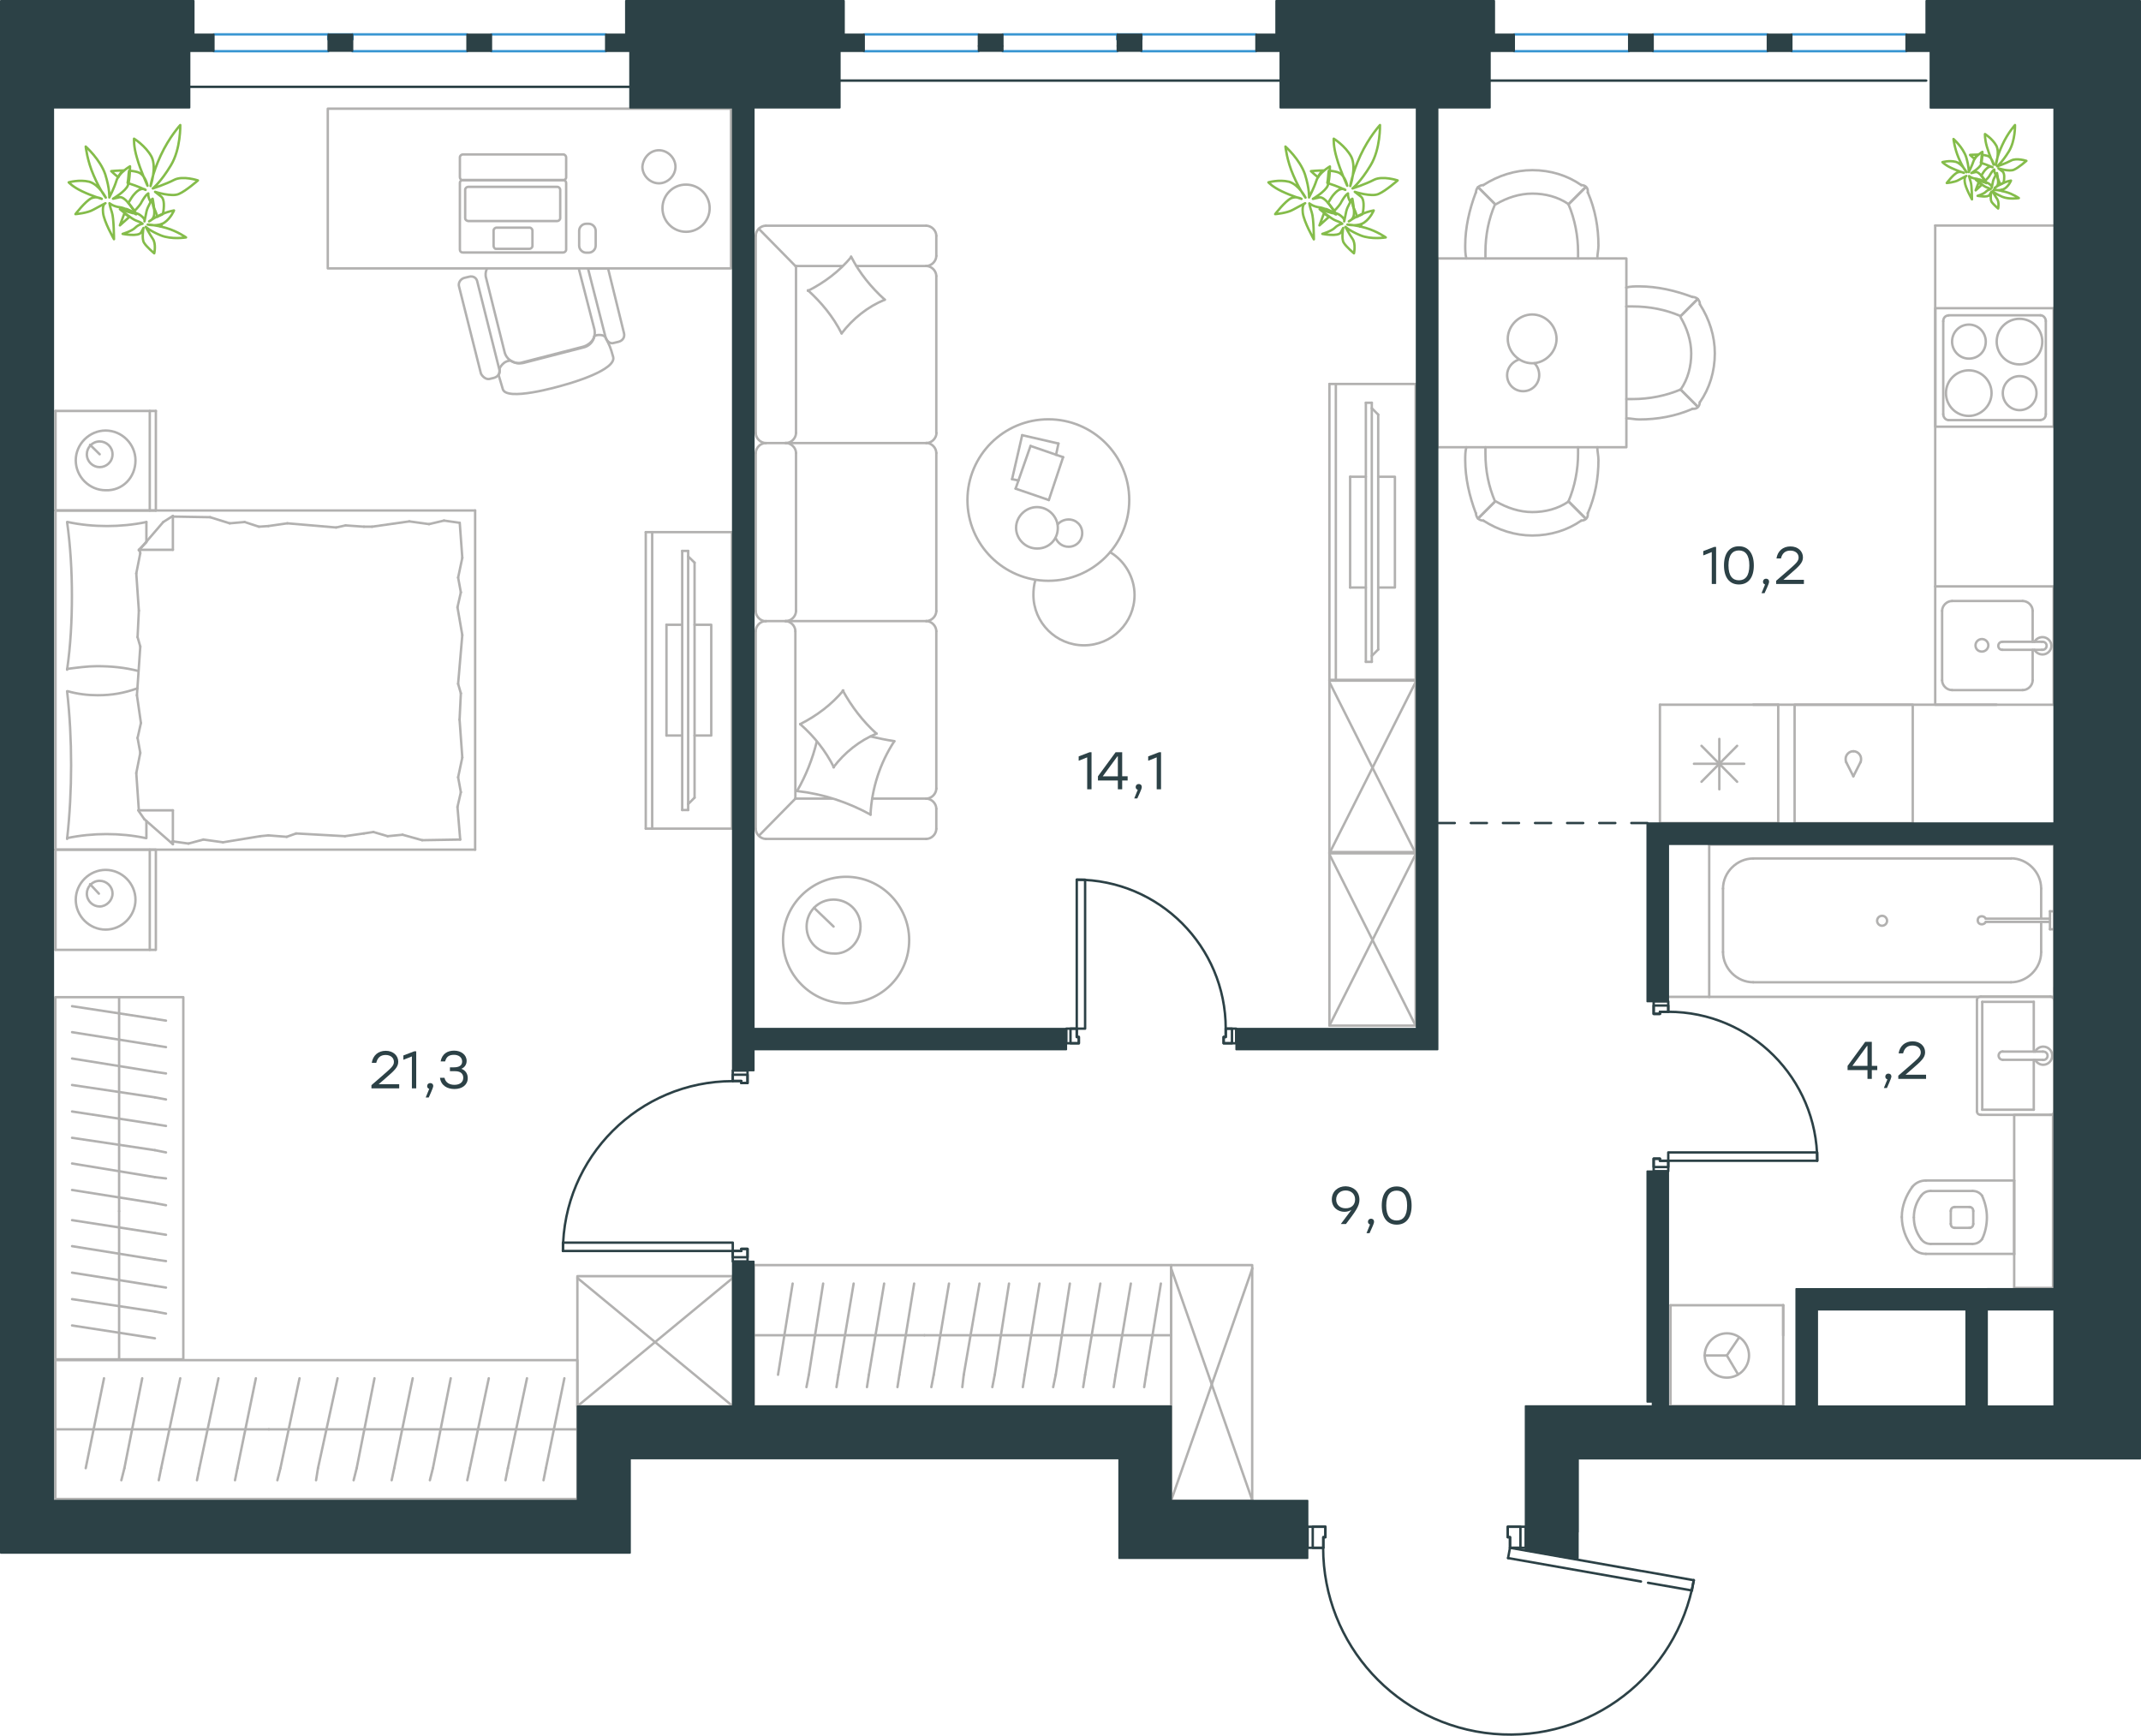 <?xml version="1.0" encoding="utf-8"?>
<!-- Generator: Adobe Illustrator 26.5.0, SVG Export Plug-In . SVG Version: 6.00 Build 0)  -->
<svg version="1.1" id="Слой_1" xmlns="http://www.w3.org/2000/svg" xmlns:xlink="http://www.w3.org/1999/xlink" x="0px" y="0px"
	 viewBox="0 0 1333.8 1081.2" style="enable-background:new 0 0 1333.8 1081.2;" xml:space="preserve">
<style type="text/css">
	.st0{fill:none;stroke:#B2B1B0;stroke-width:1.5;stroke-linecap:round;stroke-linejoin:round;stroke-miterlimit:22.926;}
	
		.st1{fill:none;stroke:#2C4146;stroke-width:1.5;stroke-linecap:round;stroke-linejoin:round;stroke-miterlimit:22.926;stroke-dasharray:10,10,0,0,0,0;}
	.st2{fill:none;stroke:#2C4146;stroke-width:1.5;stroke-linecap:round;stroke-linejoin:round;stroke-miterlimit:10;}
	.st3{fill:none;stroke:#2C4146;stroke-width:1.5;stroke-linecap:round;stroke-linejoin:round;stroke-miterlimit:22.926;}
	.st4{fill:#535A5D;}
	.st5{fill:none;stroke:#3996D2;stroke-width:1.5;stroke-linecap:round;stroke-linejoin:round;stroke-miterlimit:10;}
	.st6{fill:none;stroke:#262524;stroke-width:0.216;stroke-linecap:round;stroke-linejoin:round;stroke-miterlimit:10;}
	.st7{fill:#2C4146;}
	.st8{fill:#2C4146;stroke:#2C4146;stroke-linejoin:round;stroke-miterlimit:10;}
	.st9{fill:none;stroke:#84BC4A;stroke-width:1.5;stroke-linecap:round;stroke-linejoin:round;stroke-miterlimit:22.926;}
</style>
<g>
	<line class="st0" x1="34.6" y1="318" x2="34.6" y2="256"/>
	<line class="st0" x1="97.1" y1="256" x2="97.1" y2="318"/>
	<line class="st0" x1="97.1" y1="318" x2="34.6" y2="318"/>
	<line class="st0" x1="34.6" y1="256" x2="97.1" y2="256"/>
	<line class="st0" x1="62.1" y1="283" x2="56.1" y2="277.1"/>
	<line class="st0" x1="93.3" y1="256" x2="93.3" y2="318"/>
	<path class="st0" d="M84.4,286.8c0-10.1-8.4-18.6-18.6-18.6c-10.1,0-18.6,8.4-18.6,18.6c0,10.1,8.4,18.6,18.6,18.6
		C76.4,305.8,84.4,297.4,84.4,286.8z"/>
	<path class="st0" d="M70.1,283c0-4.6-3.8-8-8-8c-4.6,0-8,3.8-8,8c0,4.6,3.8,8,8,8C66.3,291,70.1,287.7,70.1,283z"/>
	<line class="st0" x1="34.6" y1="529.3" x2="34.6" y2="318"/>
	<line class="st0" x1="91.2" y1="511.4" x2="91.2" y2="522.1"/>
	<line class="st0" x1="86.5" y1="342.5" x2="107.7" y2="342.5"/>
	<line class="st0" x1="91.2" y1="337.8" x2="86.5" y2="342.5"/>
	<line class="st0" x1="296" y1="529.3" x2="34.6" y2="529.3"/>
	<line class="st0" x1="107.7" y1="321.4" x2="107.7" y2="342.5"/>
	<line class="st0" x1="34.6" y1="318" x2="296" y2="318"/>
	<line class="st0" x1="107.7" y1="525.9" x2="89.9" y2="510.3"/>
	<line class="st0" x1="89.9" y1="510.3" x2="86.1" y2="504.8"/>
	<line class="st0" x1="91.2" y1="325.2" x2="91.2" y2="337.5"/>
	<line class="st0" x1="86.5" y1="504.8" x2="107.7" y2="504.8"/>
	<line class="st0" x1="86.5" y1="342.9" x2="101.7" y2="325.2"/>
	<line class="st0" x1="101.7" y1="325.2" x2="107.7" y2="321.4"/>
	<line class="st0" x1="107.7" y1="525.9" x2="107.7" y2="504.8"/>
	<line class="st0" x1="287.1" y1="431.9" x2="286.3" y2="448.3"/>
	<line class="st0" x1="285" y1="378.3" x2="288" y2="395.6"/>
	<line class="st0" x1="285.4" y1="359.8" x2="287.1" y2="369"/>
	<line class="st0" x1="287.1" y1="369" x2="285" y2="378.3"/>
	<line class="st0" x1="285.4" y1="426" x2="287.1" y2="431.9"/>
	<line class="st0" x1="288" y1="395.6" x2="285.4" y2="426"/>
	<line class="st0" x1="286.4" y1="325.6" x2="288" y2="347.5"/>
	<line class="st0" x1="288" y1="347.5" x2="285.4" y2="359.8"/>
	<line class="st0" x1="285" y1="502.7" x2="286.7" y2="523"/>
	<line class="st0" x1="285.4" y1="484.2" x2="287.1" y2="493.5"/>
	<line class="st0" x1="287.1" y1="493.5" x2="285" y2="502.7"/>
	<line class="st0" x1="286.3" y1="448.3" x2="288" y2="471.9"/>
	<line class="st0" x1="288" y1="471.9" x2="285.4" y2="484.2"/>
	<line class="st0" x1="296" y1="529.3" x2="296" y2="318"/>
	<path class="st0" d="M41.8,430.6c1.7,15.2,2.5,30.4,2.5,46c0,15.2-0.8,30.8-2.5,46"/>
	<path class="st0" d="M85.6,428.8c-8.4,3-15.9,4.3-24.8,4.3c-6.3,0-12.7-0.8-18.6-2.5"/>
	<path class="st0" d="M41.8,522.1c8-1.7,16.5-2.5,24.5-2.5c8.4,0,16.5,0.8,24.5,2.5"/>
	<path class="st0" d="M41.8,416.7c6.3-0.8,12.7-1.7,18.6-1.7c8.9,0,17.3,0.8,25.8,3"/>
	<line class="st0" x1="161.3" y1="328.1" x2="167.2" y2="327.7"/>
	<line class="st0" x1="143.1" y1="326" x2="152.4" y2="325.2"/>
	<line class="st0" x1="152.4" y1="325.2" x2="161.3" y2="328.1"/>
	<line class="st0" x1="107.7" y1="321.8" x2="130.9" y2="322.2"/>
	<line class="st0" x1="130.9" y1="322.2" x2="143.1" y2="326"/>
	<line class="st0" x1="215.3" y1="327.3" x2="226.7" y2="328.1"/>
	<line class="st0" x1="167.2" y1="327.7" x2="179" y2="326"/>
	<line class="st0" x1="209.4" y1="328.6" x2="215.3" y2="327.3"/>
	<line class="st0" x1="179" y1="326" x2="209.4" y2="328.6"/>
	<line class="st0" x1="226.7" y1="328.1" x2="231.8" y2="328.1"/>
	<line class="st0" x1="267.3" y1="326.5" x2="276.6" y2="324.3"/>
	<line class="st0" x1="276.6" y1="324.3" x2="285.8" y2="325.6"/>
	<line class="st0" x1="231.8" y1="328.1" x2="255" y2="324.8"/>
	<line class="st0" x1="255" y1="324.8" x2="267.3" y2="326.5"/>
	<line class="st0" x1="232.6" y1="518.3" x2="226.7" y2="519.2"/>
	<line class="st0" x1="250.8" y1="520" x2="241.5" y2="520.9"/>
	<line class="st0" x1="241.5" y1="520.9" x2="232.6" y2="518.3"/>
	<line class="st0" x1="286.7" y1="523" x2="263" y2="523.4"/>
	<line class="st0" x1="263" y1="523.4" x2="250.8" y2="520"/>
	<line class="st0" x1="178.6" y1="521.3" x2="167.2" y2="520.4"/>
	<line class="st0" x1="226.7" y1="519.2" x2="214.9" y2="520.9"/>
	<line class="st0" x1="184.5" y1="519.2" x2="178.6" y2="521.3"/>
	<line class="st0" x1="214.9" y1="520.9" x2="184.5" y2="519.2"/>
	<line class="st0" x1="167.2" y1="520.4" x2="162.1" y2="520.9"/>
	<line class="st0" x1="108.1" y1="524.2" x2="107.2" y2="524.2"/>
	<line class="st0" x1="126.7" y1="523" x2="117.4" y2="525.5"/>
	<line class="st0" x1="117.4" y1="525.5" x2="108.1" y2="524.2"/>
	<line class="st0" x1="162.1" y1="520.9" x2="138.9" y2="524.7"/>
	<line class="st0" x1="138.9" y1="524.7" x2="126.7" y2="523"/>
	<path class="st0" d="M41.8,325.2c2.1,15.2,3,30.4,3,46c0,15.2-0.8,30.8-3,46"/>
	<path class="st0" d="M91.2,325.2c-8,1.7-16.5,2.5-24.5,2.5c-8.4,0-16.5-0.8-24.5-2.5"/>
	<line class="st0" x1="85.7" y1="396.9" x2="86.5" y2="380.4"/>
	<line class="st0" x1="87.8" y1="450.4" x2="85.3" y2="433.1"/>
	<line class="st0" x1="87.4" y1="469" x2="85.7" y2="459.7"/>
	<line class="st0" x1="85.7" y1="459.7" x2="87.8" y2="450.4"/>
	<line class="st0" x1="87.4" y1="402.8" x2="85.7" y2="396.9"/>
	<line class="st0" x1="85.3" y1="433.1" x2="87.4" y2="402.8"/>
	<line class="st0" x1="86.5" y1="504.8" x2="84.9" y2="481.6"/>
	<line class="st0" x1="84.9" y1="481.6" x2="87.4" y2="469"/>
	<line class="st0" x1="87.4" y1="344.6" x2="87" y2="342.5"/>
	<line class="st0" x1="86.5" y1="380.4" x2="84.9" y2="357.2"/>
	<line class="st0" x1="84.9" y1="357.2" x2="87.4" y2="344.6"/>
	<line class="st0" x1="34.6" y1="591.7" x2="34.6" y2="529.3"/>
	<line class="st0" x1="97.1" y1="529.3" x2="97.1" y2="591.7"/>
	<line class="st0" x1="96.7" y1="591.7" x2="34.6" y2="591.7"/>
	<line class="st0" x1="34.6" y1="529.3" x2="96.7" y2="529.3"/>
	<line class="st0" x1="61.6" y1="556.7" x2="56.1" y2="550.8"/>
	<line class="st0" x1="93.3" y1="529.3" x2="93.3" y2="591.7"/>
	<path class="st0" d="M84.4,560.5c0-10.1-8.4-18.6-18.6-18.6c-10.1,0-18.6,8.4-18.6,18.6c0,10.1,8.4,18.6,18.6,18.6
		C76,579.1,84.4,570.6,84.4,560.5z"/>
	<path class="st0" d="M70.1,556.7c0-4.6-3.8-8-8-8c-4.6,0-8,3.8-8,8c0,4.6,3.8,8,8,8C66.3,564.7,70.1,560.9,70.1,556.7z"/>
</g>
<g>
	<g>
		<line class="st0" x1="406.3" y1="331.5" x2="406.3" y2="516.2"/>
		<polyline class="st0" points="402.3,516.2 456,516.2 456,331.5 402.3,331.5 		"/>
		<line class="st0" x1="402.3" y1="331.5" x2="402.3" y2="516.2"/>
	</g>
	<g>
		<polyline class="st0" points="432.7,458.2 443.1,458.2 443.1,389.2 432.7,389.2 		"/>
		<line class="st0" x1="425" y1="389.2" x2="415.2" y2="389.2"/>
		<line class="st0" x1="415.2" y1="389.2" x2="415.2" y2="458.2"/>
		<line class="st0" x1="415.2" y1="458.2" x2="425" y2="458.2"/>
		<line class="st0" x1="425" y1="343.2" x2="428.7" y2="343.2"/>
		<line class="st0" x1="432.7" y1="496.9" x2="428.7" y2="500.9"/>
		<line class="st0" x1="428.7" y1="346.6" x2="432.7" y2="350.5"/>
		<line class="st0" x1="428.7" y1="504.6" x2="428.7" y2="343.2"/>
		<line class="st0" x1="425" y1="343.2" x2="425" y2="504.6"/>
		<line class="st0" x1="425" y1="504.6" x2="428.7" y2="504.6"/>
		<line class="st0" x1="432.7" y1="350.5" x2="432.7" y2="496.9"/>
	</g>
</g>
<g>
	<path class="st0" d="M412.7,129.7c0,8.1,6.6,14.7,14.7,14.7c8.1,0,14.7-6.6,14.7-14.7c0-8.1-6.6-14.7-14.7-14.7
		C419.3,114.9,412.7,121.5,412.7,129.7z"/>
	<path class="st0" d="M410.5,93.6c5.5,0,10.3,4.8,10.3,10.3c0,5.5-4.8,10.3-10.3,10.3c-5.5,0-10.3-4.8-10.3-10.3
		C400.6,98.3,405,93.6,410.5,93.6z"/>
	<path class="st0" d="M360.7,167.9l9.6,37.2c1.1,5.2-1.8,10.3-7,11.4l-37.2,9.6c-5.2,1.1-10.7-1.8-11.8-7l-11.4-45.7
		c-0.7-2.2-0.4-4.1,0.4-5.9"/>
	<path class="st0" d="M299.6,232.7L286,178.6c-0.7-2.2,0.7-4.8,3.3-5.5l2.9-0.7c2.6-0.7,4.8,0.7,5.2,3.3l13.6,54.2
		c0.7,2.6-0.7,4.8-3.3,5.5l-2.9,0.7C302.9,236.4,300.7,234.9,299.6,232.7z"/>
	<path class="st0" d="M377.3,210.3l-11-43.1h12.5l9.9,40.2c0.7,2.6-0.7,4.8-3.3,5.5l-2.9,0.7C380.6,214.3,378.4,213.2,377.3,210.3z"
		/>
	<path class="st0" d="M313.2,242.3l-2.6-8.8c0.7-0.7,0.7-2.2,0.7-4.1c0.7-1.5,2.2-3.3,4-4.1c0,0,0.7-0.4,2.6-0.7
		c2.6,1.5,4.8,2.2,7.7,1.1l37.2-9.6c3.3-0.7,7-3.7,7.4-6.7c1.6-1.1,6.1-1.1,7,0.8c2.7,5.4,3,5.7,4.8,12.2c2,8-26,16.2-30.2,17.3
		C347.6,241,315.2,250.2,313.2,242.3z"/>
	<path class="st0" d="M286.5,110.5V98c0-1.1,1.1-1.8,1.8-1.8l62.6,0c1.1,0,1.8,1.1,1.8,1.8v12.5c0,1.1-1.1,1.8-1.8,1.8h-62.6
		C287.2,112.3,286.5,111.2,286.5,110.5z"/>
	<path class="st0" d="M289.8,135.9v-17.7c0-1.1,1.1-1.8,1.8-1.8l55.6,0c1.1,0,1.8,1.1,1.8,1.8v17.7c0,1.1-1.1,1.8-1.8,1.8l-55.6,0
		C290.5,137.4,289.8,137,289.8,135.9z"/>
	<path class="st0" d="M307.5,153.2v-9.6c0-1.1,1.1-1.8,1.8-1.8h20.6c1.1,0,1.8,1.1,1.8,1.8v9.6c0,1.1-1.1,1.8-1.8,1.8l-21,0
		C308.2,155.1,307.5,154,307.5,153.2z"/>
	<path class="st0" d="M286.5,155.5v-41.6c0-1.1,1.1-1.8,1.8-1.8l62.6,0c1.1,0,1.8,1.1,1.8,1.8v41.6c0,1.1-1.1,1.8-1.8,1.8l-62.6,0
		C287.2,157.3,286.5,156.6,286.5,155.5z"/>
	<rect x="204.2" y="67.7" class="st0" width="251.2" height="99.5"/>
	<path class="st0" d="M365.2,139.4h1.5c2.4,0,4.4,2,4.4,4.4v9.2c0,2.4-2,4.4-4.4,4.4h-1.5c-2.4,0-4.4-2-4.4-4.4v-9.2
		C360.8,141.4,362.8,139.4,365.2,139.4z"/>
</g>
<g>
	<line class="st0" x1="34.5" y1="890.4" x2="167.5" y2="890.4"/>
	<line class="st0" x1="146.4" y1="922.1" x2="147.9" y2="914.6"/>
	<line class="st0" x1="147.9" y1="914.6" x2="159.4" y2="858.6"/>
	<line class="st0" x1="122.7" y1="922.1" x2="124.2" y2="914.6"/>
	<line class="st0" x1="124.2" y1="914.6" x2="136.1" y2="858.6"/>
	<line class="st0" x1="98.9" y1="922.1" x2="100.4" y2="914.6"/>
	<line class="st0" x1="100.4" y1="914.6" x2="112.3" y2="858.6"/>
	<line class="st0" x1="75.6" y1="922.1" x2="77.5" y2="914.6"/>
	<line class="st0" x1="77.5" y1="914.6" x2="88.6" y2="858.6"/>
	<line class="st0" x1="53.4" y1="914.6" x2="64.8" y2="858.6"/>
	<rect x="34.5" y="847.3" class="st0" width="325.2" height="86.5"/>
	<line class="st0" x1="167.5" y1="890.4" x2="359.7" y2="890.4"/>
	<line class="st0" x1="338.6" y1="922.1" x2="340.1" y2="914.6"/>
	<line class="st0" x1="340.1" y1="914.6" x2="351.6" y2="858.6"/>
	<line class="st0" x1="314.9" y1="922.1" x2="316.4" y2="914.6"/>
	<line class="st0" x1="316.4" y1="914.6" x2="328.3" y2="858.6"/>
	<line class="st0" x1="291.1" y1="922.1" x2="292.7" y2="914.6"/>
	<line class="st0" x1="292.7" y1="914.6" x2="304.5" y2="858.6"/>
	<line class="st0" x1="267.8" y1="922.1" x2="269.7" y2="914.6"/>
	<line class="st0" x1="269.7" y1="914.6" x2="280.8" y2="858.6"/>
	<line class="st0" x1="244" y1="922.1" x2="245.6" y2="914.6"/>
	<line class="st0" x1="245.6" y1="914.6" x2="257.1" y2="858.6"/>
	<line class="st0" x1="220.3" y1="922.1" x2="222.2" y2="914.6"/>
	<line class="st0" x1="222.2" y1="914.6" x2="233.3" y2="858.6"/>
	<line class="st0" x1="196.9" y1="922.1" x2="198.1" y2="914.6"/>
	<line class="st0" x1="198.1" y1="914.6" x2="210.3" y2="858.6"/>
	<line class="st0" x1="174.7" y1="914.6" x2="186.6" y2="858.6"/>
	<line class="st0" x1="172.8" y1="922.1" x2="174.7" y2="914.6"/>
</g>
<g>
	<line class="st0" x1="74.2" y1="846.8" x2="74.2" y2="754.5"/>
	<line class="st0" x1="103.4" y1="769.2" x2="96.5" y2="768.1"/>
	<line class="st0" x1="96.5" y1="768.1" x2="44.9" y2="760.1"/>
	<line class="st0" x1="103.4" y1="785.6" x2="96.5" y2="784.6"/>
	<line class="st0" x1="96.5" y1="784.6" x2="44.9" y2="776.3"/>
	<line class="st0" x1="103.4" y1="802.1" x2="96.5" y2="801"/>
	<line class="st0" x1="96.5" y1="801" x2="44.9" y2="792.8"/>
	<line class="st0" x1="103.4" y1="818.3" x2="96.5" y2="817"/>
	<line class="st0" x1="96.5" y1="817" x2="44.9" y2="809.3"/>
	<line class="st0" x1="96.5" y1="833.7" x2="44.9" y2="825.7"/>
	<rect x="34.5" y="621.2" class="st0" width="79.7" height="225.6"/>
	<line class="st0" x1="74.2" y1="754.5" x2="74.2" y2="621.2"/>
	<line class="st0" x1="103.4" y1="635.8" x2="96.5" y2="634.7"/>
	<line class="st0" x1="96.5" y1="634.7" x2="44.9" y2="626.8"/>
	<line class="st0" x1="103.4" y1="652.3" x2="96.5" y2="651.2"/>
	<line class="st0" x1="96.5" y1="651.2" x2="44.9" y2="643"/>
	<line class="st0" x1="103.4" y1="668.7" x2="96.5" y2="667.7"/>
	<line class="st0" x1="96.5" y1="667.7" x2="44.9" y2="659.4"/>
	<line class="st0" x1="103.4" y1="684.9" x2="96.5" y2="683.6"/>
	<line class="st0" x1="96.5" y1="683.6" x2="44.9" y2="675.9"/>
	<line class="st0" x1="103.4" y1="701.4" x2="96.5" y2="700.3"/>
	<line class="st0" x1="96.5" y1="700.3" x2="44.9" y2="692.4"/>
	<line class="st0" x1="103.4" y1="717.9" x2="96.5" y2="716.5"/>
	<line class="st0" x1="96.5" y1="716.5" x2="44.9" y2="708.8"/>
	<line class="st0" x1="103.4" y1="734.1" x2="96.5" y2="733.3"/>
	<line class="st0" x1="96.5" y1="733.3" x2="44.9" y2="724.8"/>
	<line class="st0" x1="96.5" y1="749.5" x2="44.9" y2="741.3"/>
	<line class="st0" x1="103.4" y1="750.8" x2="96.5" y2="749.5"/>
</g>
<g>
	<rect x="359.7" y="795" class="st0" width="96.9" height="81"/>
	<line class="st0" x1="359.7" y1="876" x2="456.5" y2="796.1"/>
	<line class="st0" x1="359.7" y1="796.1" x2="456.5" y2="876"/>
</g>
<g>
	<line class="st0" x1="469.6" y1="831.8" x2="575.9" y2="831.8"/>
	<line class="st0" x1="559.1" y1="864.1" x2="560.3" y2="856.4"/>
	<line class="st0" x1="560.3" y1="856.4" x2="569.5" y2="799.6"/>
	<line class="st0" x1="540.1" y1="864.1" x2="541.3" y2="856.4"/>
	<line class="st0" x1="541.3" y1="856.4" x2="550.8" y2="799.6"/>
	<line class="st0" x1="521.1" y1="864.1" x2="522.3" y2="856.4"/>
	<line class="st0" x1="522.3" y1="856.4" x2="531.8" y2="799.6"/>
	<line class="st0" x1="502.4" y1="864.1" x2="503.9" y2="856.4"/>
	<line class="st0" x1="503.9" y1="856.4" x2="512.8" y2="799.6"/>
	<line class="st0" x1="484.7" y1="856.4" x2="493.8" y2="799.6"/>
	<rect x="469.6" y="788.1" class="st0" width="260" height="87.9"/>
	<line class="st0" x1="575.9" y1="831.8" x2="729.6" y2="831.8"/>
	<line class="st0" x1="712.8" y1="864.1" x2="714" y2="856.4"/>
	<line class="st0" x1="714" y1="856.4" x2="723.2" y2="799.6"/>
	<line class="st0" x1="693.8" y1="864.1" x2="695" y2="856.4"/>
	<line class="st0" x1="695" y1="856.4" x2="704.5" y2="799.6"/>
	<line class="st0" x1="674.8" y1="864.1" x2="676" y2="856.4"/>
	<line class="st0" x1="676" y1="856.4" x2="685.5" y2="799.6"/>
	<line class="st0" x1="656.1" y1="864.1" x2="657.7" y2="856.4"/>
	<line class="st0" x1="657.7" y1="856.4" x2="666.5" y2="799.6"/>
	<line class="st0" x1="637.2" y1="864.1" x2="638.4" y2="856.4"/>
	<line class="st0" x1="638.4" y1="856.4" x2="647.6" y2="799.6"/>
	<line class="st0" x1="618.2" y1="864.1" x2="619.7" y2="856.4"/>
	<line class="st0" x1="619.7" y1="856.4" x2="628.6" y2="799.6"/>
	<line class="st0" x1="599.5" y1="864.1" x2="600.4" y2="856.4"/>
	<line class="st0" x1="600.4" y1="856.4" x2="610.2" y2="799.6"/>
	<line class="st0" x1="581.7" y1="856.4" x2="591.2" y2="799.6"/>
	<line class="st0" x1="580.2" y1="864.1" x2="581.7" y2="856.4"/>
</g>
<g>
	<rect x="729.6" y="788.1" class="st0" width="50.5" height="146.7"/>
	<line class="st0" x1="729.6" y1="934.8" x2="780.2" y2="790.1"/>
	<line class="st0" x1="729.6" y1="790.1" x2="780.2" y2="934.8"/>
</g>
<g>
	<line class="st0" x1="1254.8" y1="781.5" x2="1254.8" y2="735.4"/>
	<g>
		<line class="st0" x1="1199.8" y1="781.1" x2="1254.8" y2="781.1"/>
		<line class="st0" x1="1228.8" y1="741.9" x2="1202.8" y2="741.9"/>
		<line class="st0" x1="1202.8" y1="774.9" x2="1228.8" y2="774.9"/>
		<line class="st0" x1="1227.3" y1="751.9" x2="1217.8" y2="751.9"/>
		<line class="st0" x1="1217.8" y1="764.9" x2="1227.3" y2="764.9"/>
		<line class="st0" x1="1229.3" y1="762.4" x2="1229.3" y2="754.4"/>
		<line class="st0" x1="1254.8" y1="735.4" x2="1199.8" y2="735.4"/>
		<line class="st0" x1="1215.3" y1="754.4" x2="1215.3" y2="762.4"/>
		<path class="st0" d="M1191.3,739.4c-4,5.5-6.5,12-6.5,18.5c0,0,0,0,0,0.5"/>
		<path class="st0" d="M1229.3,754.4c0-1.5-1-2.5-2.5-2.5"/>
		<path class="st0" d="M1234.8,744.9c-1.5-2-3.5-3-6-3"/>
		<path class="st0" d="M1217.8,751.9c-1.5,0-2.5,1-2.5,2.5"/>
		<path class="st0" d="M1196.8,744.9c-3,4-4.5,8.5-4.5,13.5"/>
		<path class="st0" d="M1215.3,762.4c0,1.5,1,2.5,2.5,2.5"/>
		<path class="st0" d="M1226.8,764.9c1.5,0,2.5-1,2.5-2.5"/>
		<path class="st0" d="M1228.8,774.9c2.5,0,4.5-1,6-3"/>
		<path class="st0" d="M1234.8,771.9c2-4,3-9,3-13.5c0-4.5-1-9-3-13.5"/>
		<path class="st0" d="M1196.8,771.9c1.5,2,3.5,3,6,3"/>
		<path class="st0" d="M1184.8,758L1184.8,758c0,7,2.5,13.5,6.5,19"/>
		<path class="st0" d="M1199.8,735.4c-3.5,0-6.5,1.5-8.5,4"/>
		<path class="st0" d="M1191.3,777.1c2,2.5,5,4,8.5,4"/>
		<path class="st0" d="M1192.3,758.4L1192.3,758.4c0,5,1.5,9.5,4.5,13.5"/>
		<path class="st0" d="M1202.8,741.9c-2.5,0-4.5,1-6,3"/>
	</g>
	<rect x="1254.8" y="694.5" class="st0" width="24.2" height="107.8"/>
</g>
<g>
	<line class="st0" x1="1234.9" y1="624.1" x2="1267" y2="624.1"/>
	<line class="st0" x1="1267" y1="624.1" x2="1267" y2="655.1"/>
	<line class="st0" x1="1267" y1="660.2" x2="1267" y2="691.3"/>
	<line class="st0" x1="1234.9" y1="691.3" x2="1234.9" y2="624.1"/>
	<line class="st0" x1="1267" y1="691.3" x2="1234.9" y2="691.3"/>
	<line class="st0" x1="1279.7" y1="692.3" x2="1279.7" y2="623"/>
	<line class="st0" x1="1234.1" y1="694.5" x2="1277.2" y2="694.5"/>
	<line class="st0" x1="1231.6" y1="623" x2="1231.6" y2="692.3"/>
	<line class="st0" x1="1277.2" y1="620.8" x2="1234.1" y2="620.8"/>
	<path class="st0" d="M1234.1,620.8c-1.5,0-2.5,0.9-2.5,2.2"/>
	<path class="st0" d="M1231.6,692.3c0,1.3,1,2.2,2.5,2.2"/>
	<path class="st0" d="M1277.2,694.5c1.5,0,2.5-0.9,2.5-2.2"/>
	<path class="st0" d="M1279.7,623c0-0.9-1-2.2-2.5-2.2"/>
	<line class="st0" x1="1247.7" y1="660.2" x2="1272.6" y2="660.2"/>
	<line class="st0" x1="1272.6" y1="655.1" x2="1247.7" y2="655.1"/>
	<path class="st0" d="M1247.7,660.2L1247.7,660.2c-1.4,0-2.6-1.1-2.6-2.6c0-1.4,1.1-2.6,2.5-2.6h0"/>
	<path class="st0" d="M1267.9,655.1c0.9-1.9,2.9-3.1,5-3.1c3.1,0,5.6,2.5,5.6,5.6c0,3.1-2.5,5.7-5.6,5.7c-2.1,0-4.1-1.2-5-3.1"/>
	<path class="st0" d="M1272.6,655.1c0.1,0,0.2,0,0.4,0c1.4,0,2.6,1.1,2.6,2.6c0,1.4-1.2,2.6-2.6,2.6c-0.1,0-0.2,0-0.4,0"/>
</g>
<g>
	<line class="st0" x1="1271.6" y1="575.1" x2="1271.6" y2="593.1"/>
	<line class="st0" x1="1271.6" y1="553.5" x2="1271.6" y2="572.3"/>
	<line class="st0" x1="1252.8" y1="611.9" x2="1092.2" y2="611.9"/>
	<line class="st0" x1="1073.4" y1="593.1" x2="1073.4" y2="553.5"/>
	<line class="st0" x1="1064.8" y1="526.1" x2="1279.7" y2="526.1"/>
	<line class="st0" x1="1064.8" y1="621" x2="1064.8" y2="526.1"/>
	<line class="st0" x1="1092.2" y1="534.8" x2="1252.8" y2="534.8"/>
	<line class="st0" x1="1279.7" y1="621" x2="1064.8" y2="621"/>
	<line class="st0" x1="1279.7" y1="526.1" x2="1279.7" y2="621"/>
	<path class="st0" d="M1073.4,593.1c0,10.1,8.6,18.8,18.8,18.8"/>
	<path class="st0" d="M1271.6,553.5c0-10.1-8.6-18.8-18.8-18.8"/>
	<path class="st0" d="M1092.2,534.8c-10.1,0-18.8,8.6-18.8,18.8"/>
	<path class="st0" d="M1252.8,611.9c10.1,0,18.8-8.6,18.8-18.8"/>
	<line class="st0" x1="1279.7" y1="615.4" x2="1279.7" y2="618"/>
	<line class="st0" x1="1277.1" y1="574.3" x2="1237.1" y2="574.3"/>
	<line class="st0" x1="1237.1" y1="572.3" x2="1277.1" y2="572.3"/>
	<line class="st0" x1="1279.7" y1="567.7" x2="1279.7" y2="578.9"/>
	<line class="st0" x1="1279.7" y1="578.9" x2="1277.1" y2="578.9"/>
	<line class="st0" x1="1277.1" y1="578.9" x2="1277.1" y2="567.7"/>
	<line class="st0" x1="1277.1" y1="567.7" x2="1279.7" y2="567.7"/>
	<path class="st0" d="M1237.1,572.3c-0.5-1-1.5-1.5-2.5-1.5c-1.5,0-2.5,1-2.5,2.5c0,1.5,1,2.5,2.5,2.5c1,0,2-0.5,2.5-1.5"/>
	<path class="st0" d="M1175.6,573.6c0-1.7-1.4-3.1-3.1-3.1s-3.1,1.4-3.1,3.1c0,1.7,1.4,3.1,3.1,3.1
		C1174.4,576.6,1175.6,575.2,1175.6,573.6z"/>
</g>
<g>
	<line class="st0" x1="1040.7" y1="813.1" x2="1040.7" y2="875.8"/>
	<g>
		<line class="st0" x1="1110.9" y1="875.8" x2="1040.7" y2="875.8"/>
		<line class="st0" x1="1110.9" y1="831.9" x2="1110.9" y2="813.1"/>
		<line class="st0" x1="1110.9" y1="875.8" x2="1110.9" y2="813.1"/>
		<line class="st0" x1="1075.8" y1="844.4" x2="1083.4" y2="833.2"/>
		<line class="st0" x1="1075.8" y1="844.4" x2="1062" y2="844.4"/>
		<line class="st0" x1="1075.8" y1="844.4" x2="1082.8" y2="856.2"/>
		<path class="st0" d="M1062,844.4c0,7.6,6.2,13.8,13.8,13.8c7.6,0,13.8-6.2,13.8-13.8c0-7.6-6.2-13.8-13.8-13.8
			C1068.5,830.6,1062,836.8,1062,844.4z"/>
		<line class="st0" x1="1110.9" y1="813.1" x2="1040.7" y2="813.1"/>
	</g>
</g>
<line class="st0" x1="1064.8" y1="621" x2="1039.3" y2="621"/>
<g>
	<line class="st0" x1="1107.8" y1="439" x2="1107.8" y2="512.7"/>
	<line class="st0" x1="1071.1" y1="460.3" x2="1071.1" y2="491.7"/>
	<line class="st0" x1="1060" y1="487" x2="1082.2" y2="464.6"/>
	<line class="st0" x1="1060" y1="464.6" x2="1082.2" y2="487"/>
	<line class="st0" x1="1055.3" y1="475.8" x2="1086.6" y2="475.8"/>
	<line class="st0" x1="1107.8" y1="512.7" x2="1034.1" y2="512.7"/>
	<line class="st0" x1="1034.1" y1="439" x2="1034.1" y2="512.7"/>
	<line class="st0" x1="1107.8" y1="439" x2="1034.1" y2="439"/>
</g>
<g>
	<rect x="1205.6" y="365.3" class="st0" width="73.8" height="73.7"/>
	<line class="st0" x1="1247.4" y1="404.8" x2="1272.1" y2="404.8"/>
	<line class="st0" x1="1266.3" y1="399.8" x2="1266.3" y2="380.5"/>
	<line class="st0" x1="1209.9" y1="380.5" x2="1209.9" y2="423.8"/>
	<line class="st0" x1="1266.3" y1="423.8" x2="1266.3" y2="404.8"/>
	<line class="st0" x1="1216.1" y1="429.9" x2="1260.1" y2="429.9"/>
	<line class="st0" x1="1272.1" y1="399.8" x2="1247.4" y2="399.8"/>
	<line class="st0" x1="1260.1" y1="374.4" x2="1216.1" y2="374.4"/>
	<path class="st0" d="M1247.4,404.8L1247.4,404.8c-1.5,0-2.5-1.1-2.5-2.5c0-1.4,1.1-2.5,2.5-2.5"/>
	<path class="st0" d="M1260.1,374.4c3.3,0,6.2,2.9,6.2,6.1"/>
	<path class="st0" d="M1267.4,399.8c1.1-1.8,2.9-2.9,5.1-2.9c2.9,0,5.5,2.5,5.5,5.4c0,2.9-2.5,5.4-5.5,5.4c-2.2,0-4-1.1-5.1-2.9"/>
	<path class="st0" d="M1216.1,429.9c-3.3,0-6.2-2.9-6.2-6.1"/>
	<path class="st0" d="M1266.3,423.8c0,3.2-2.9,6.1-6.2,6.1"/>
	<path class="st0" d="M1209.9,380.5c0-3.2,2.9-6.1,6.2-6.1"/>
	<path class="st0" d="M1272.1,399.8h0.4c1.5,0,2.5,1.1,2.5,2.5c0,1.4-1.1,2.5-2.5,2.5h-0.4"/>
	<path class="st0" d="M1234.7,405.9c2.2,0,4-1.8,4-3.9c0-2.1-1.8-3.9-4-3.9c-2.2,0-4,1.8-4,3.9
		C1230.7,404.4,1232.5,405.9,1234.7,405.9z"/>
</g>
<g>
	<path class="st0" d="M1237.1,212.8c0-5.8-4.7-10.6-10.5-10.6c-5.8,0-10.5,4.7-10.5,10.6c0,5.8,4.7,10.6,10.5,10.6
		C1232.4,223.4,1237.1,219,1237.1,212.8z"/>
	<path class="st0" d="M1240.7,244.9c0-7.7-6.2-14.2-14.2-14.2c-7.6,0-14.2,6.2-14.2,14.2c0,7.7,6.2,14.2,14.2,14.2
		C1234.2,259.1,1240.7,252.6,1240.7,244.9z"/>
	<path class="st0" d="M1268.7,244.9c0-5.8-4.7-10.6-10.5-10.6c-5.8,0-10.5,4.7-10.5,10.6c0,5.8,4.7,10.6,10.5,10.6
		C1263.9,255.5,1268.7,250.8,1268.7,244.9z"/>
	<path class="st0" d="M1272.3,212.8c0-7.7-6.2-14.2-14.2-14.2c-7.6,0-14.2,6.2-14.2,14.2c0,7.7,6.2,14.2,14.2,14.2
		C1266.1,227,1272.3,220.8,1272.3,212.8z"/>
	<line class="st0" x1="1210.6" y1="258" x2="1210.6" y2="200.1"/>
	<line class="st0" x1="1271.2" y1="261.7" x2="1213.9" y2="261.7"/>
	<line class="st0" x1="1274.5" y1="200.1" x2="1274.5" y2="258"/>
	<line class="st0" x1="1213.9" y1="196.4" x2="1271.2" y2="196.4"/>
	<path class="st0" d="M1274.5,258L1274.5,258c0,2.2-1.5,3.6-3.3,3.6"/>
	<path class="st0" d="M1210.6,200.1L1210.6,200.1c0-2.2,1.5-3.6,3.3-3.6"/>
	<path class="st0" d="M1213.9,261.7L1213.9,261.7c-1.8,0-3.3-1.8-3.3-3.6"/>
	<path class="st0" d="M1271.2,196.4L1271.2,196.4c1.8,0,3.3,1.8,3.3,3.6"/>
	<rect x="1205.7" y="192" class="st0" width="73.7" height="73.8"/>
</g>
<g>
	<rect x="1118" y="439" class="st0" width="73.6" height="73.8"/>
	<line class="st0" x1="1154.6" y1="483.6" x2="1159" y2="474.9"/>
	<line class="st0" x1="1150.2" y1="474.9" x2="1154.6" y2="483.6"/>
	<path class="st0" d="M1150.2,474.9c-0.4-0.7-0.4-1.5-0.4-2.2c0-2.5,2.2-4.7,4.7-4.7"/>
	<path class="st0" d="M1159,474.9c0.4-0.7,0.4-1.5,0.4-2.2c0-2.5-2.2-4.7-4.7-4.7"/>
</g>
<line class="st0" x1="1092.2" y1="439" x2="1243.8" y2="439"/>
<line class="st0" x1="1205.6" y1="365.3" x2="1205.6" y2="140.5"/>
<line class="st0" x1="1205.6" y1="140.5" x2="1284.1" y2="140.5"/>
<g>
	<rect x="895.4" y="161" class="st0" width="117.8" height="117.6"/>
	<path class="st0" d="M977.2,312.4c-6.6,4.6-14.6,6.6-22.6,6.6c-8,0-15.9-2.7-22.6-6.6"/>
	<path class="st0" d="M995.1,278.6c0,2.7,0.7,5.3,0.7,8c0,11.3-2,22.5-6.6,33.1"/>
	<path class="st0" d="M919.4,319.7c-4-10.6-6.6-21.9-6.6-33.1c0-2.7,0-5.3,0.7-8"/>
	<path class="st0" d="M983.1,278.6c0,1.3,0,2.7,0,4c0,9.9-2,20.5-6,29.8"/>
	<path class="st0" d="M931.4,312.4c-4-9.3-6-19.2-6-29.8c0-1.3,0-2.7,0-4"/>
	<path class="st0" d="M985.1,324.3c-8.6,6-19.2,9.3-30.5,9.3c-10.6,0-21.2-3.3-30.5-9.3"/>
	<line class="st0" x1="977.2" y1="312.4" x2="987.8" y2="323"/>
	<line class="st0" x1="931.4" y1="312.4" x2="920.8" y2="323"/>
	<line class="st0" x1="977.2" y1="312.4" x2="987.8" y2="323"/>
	<line class="st0" x1="931.4" y1="312.4" x2="920.8" y2="323"/>
	<path class="st0" d="M924.1,324.3c-2.7,0-4.6-2-4.6-4.6"/>
	<path class="st0" d="M989.1,319.7c0.5,2.7-1.3,4.6-4,4.6"/>
	<path class="st0" d="M977.2,127.2c-6.6-4.6-14.6-6.6-22.6-6.6c-8,0-15.9,2.6-22.6,6.6"/>
	<path class="st0" d="M995.1,161c0-2.7,0.7-5.3,0.7-8c0-11.3-2-22.5-6.6-33.1"/>
	<path class="st0" d="M919.4,119.9c-4,10.6-6.6,21.9-6.6,33.1c0,2.6,0,5.3,0.7,8"/>
	<path class="st0" d="M983.1,161c0-1.3,0-2.7,0-4c0-9.9-2-20.5-6-29.8"/>
	<path class="st0" d="M931.4,127.2c-4,9.3-6,19.2-6,29.8c0,1.3,0,2.6,0,4"/>
	<path class="st0" d="M985.1,115.3c-8.6-6-19.2-9.3-30.5-9.3c-10.6,0-21.2,3.3-30.5,9.3"/>
	<line class="st0" x1="977.2" y1="127.2" x2="987.8" y2="116.6"/>
	<line class="st0" x1="931.4" y1="127.2" x2="920.8" y2="116.6"/>
	<line class="st0" x1="977.2" y1="127.2" x2="987.8" y2="116.6"/>
	<line class="st0" x1="931.4" y1="127.2" x2="920.8" y2="116.6"/>
	<path class="st0" d="M924.1,115.3c-2.7,0-4.6,2-4.6,4.6"/>
	<path class="st0" d="M989.1,119.9c0.5-2.7-1.3-4.6-4-4.6"/>
	<path class="st0" d="M1047,242.7c4.6-6.6,6.6-14.6,6.6-22.5c0-8-2.7-15.9-6.6-22.5"/>
	<path class="st0" d="M1013.2,260.6c2.7,0,5.3,0.7,8,0.7c11.3,0,22.6-2,33.2-6.6"/>
	<path class="st0" d="M1054.3,185c-10.6-4-21.9-6.6-33.2-6.6c-2.7,0-5.3,0-8,0.7"/>
	<path class="st0" d="M1013.2,248.6c1.3,0,2.7,0,4,0c10,0,20.6-2,29.9-6"/>
	<path class="st0" d="M1047,196.9c-9.3-4-19.2-6-29.9-6c-1.3,0-2.7,0-4,0"/>
	<path class="st0" d="M1059,250.6c6-8.6,9.3-19.2,9.3-30.5c0-10.6-3.3-21.2-9.3-30.5"/>
	<line class="st0" x1="1047" y1="242.7" x2="1057.6" y2="253.3"/>
	<line class="st0" x1="1047" y1="196.9" x2="1057.6" y2="186.3"/>
	<line class="st0" x1="1047" y1="242.7" x2="1057.6" y2="253.3"/>
	<line class="st0" x1="1047" y1="196.9" x2="1057.6" y2="186.3"/>
	<path class="st0" d="M1059,189.6c0-2.7-2-4.6-4.6-4.6"/>
	<path class="st0" d="M1054.3,254.6c2.7,0.5,4.6-1.3,4.6-4"/>
	<path class="st0" d="M954.5,195.9c-8.1,0-15.2,7-15.2,15.2c0,8.1,7,15.2,15.2,15.2c8.1,0,15.2-7,15.2-15.2
		C969.6,202.6,962.6,195.9,954.5,195.9z"/>
	<path class="st0" d="M955.9,226.3c1.9,1.8,3,4.4,3,7.4c0,5.5-4.4,10-10,10c-5.6,0-10-4.4-10-10c0-4.4,3-8.1,7-9.6"/>
</g>
<g>
	<line class="st0" x1="636.8" y1="271.1" x2="659.4" y2="276.3"/>
	<line class="st0" x1="659.4" y1="276.3" x2="657.9" y2="283.3"/>
	<line class="st0" x1="634.5" y1="299.3" x2="630.5" y2="298.5"/>
	<line class="st0" x1="630.5" y1="298.5" x2="636.8" y2="271.1"/>
	<line class="st0" x1="642" y1="277.8" x2="662.3" y2="284.8"/>
	<line class="st0" x1="662.3" y1="284.8" x2="653.4" y2="311.5"/>
	<line class="st0" x1="653.4" y1="311.5" x2="632.7" y2="304.4"/>
	<line class="st0" x1="632.7" y1="304.4" x2="642" y2="277.8"/>
	<ellipse class="st0" cx="653.1" cy="311.5" rx="50.4" ry="50.3"/>
	<path class="st0" d="M659,328.8c0-7-5.9-12.9-13-12.9c-7,0-13,5.9-13,12.9s5.9,12.9,13,12.9C653.4,341.8,659,336.2,659,328.8z"/>
	<path class="st0" d="M659,326.6c1.5-1.8,4.1-3,6.7-3c4.8,0,8.5,3.7,8.5,8.5c0,4.8-3.7,8.5-8.5,8.5c-3.7,0-6.7-2.2-8.1-5.5"/>
	<path class="st0" d="M691.6,344c9.3,5.5,15.2,15.9,15.2,26.6c0,17.4-14.1,31.4-31.5,31.4c-17.4,0-31.5-14.1-31.5-31.4
		c0-3.1,0.3-6.2,1.2-9.2"/>
</g>
<g>
	<g>
		<line class="st0" x1="832.2" y1="239.2" x2="832.2" y2="424"/>
		<polyline class="st0" points="828.2,424 881.9,424 881.9,239.2 828.2,239.2 		"/>
		<line class="st0" x1="828.2" y1="239.2" x2="828.2" y2="424"/>
	</g>
	<g>
		<polyline class="st0" points="858.6,366 869,366 869,297 858.6,297 		"/>
		<line class="st0" x1="850.9" y1="297" x2="841.1" y2="297"/>
		<line class="st0" x1="841.1" y1="297" x2="841.1" y2="366"/>
		<line class="st0" x1="841.1" y1="366" x2="850.9" y2="366"/>
		<line class="st0" x1="850.9" y1="250.9" x2="854.6" y2="250.9"/>
		<line class="st0" x1="858.6" y1="404.6" x2="854.6" y2="408.6"/>
		<line class="st0" x1="854.6" y1="254.3" x2="858.6" y2="258.3"/>
		<line class="st0" x1="854.6" y1="412.3" x2="854.6" y2="250.9"/>
		<line class="st0" x1="850.9" y1="250.9" x2="850.9" y2="412.3"/>
		<line class="st0" x1="850.9" y1="412.3" x2="854.6" y2="412.3"/>
		<line class="st0" x1="858.6" y1="258.3" x2="858.6" y2="404.6"/>
	</g>
</g>
<g>
	<line class="st0" x1="477.1" y1="522.6" x2="577" y2="522.6"/>
	<line class="st0" x1="583.3" y1="380.7" x2="583.3" y2="282.2"/>
	<line class="st0" x1="583.3" y1="269.7" x2="583.3" y2="172"/>
	<line class="st0" x1="470.8" y1="146.9" x2="470.8" y2="269.7"/>
	<line class="st0" x1="583.3" y1="516.3" x2="583.3" y2="503.8"/>
	<line class="st0" x1="577" y1="497.5" x2="543.4" y2="497.5"/>
	<line class="st0" x1="495.5" y1="497.5" x2="495.5" y2="393.2"/>
	<line class="st0" x1="495.5" y1="165.7" x2="524.7" y2="165.7"/>
	<line class="st0" x1="583.3" y1="159.4" x2="583.3" y2="146.9"/>
	<line class="st0" x1="577" y1="140.6" x2="477.1" y2="140.6"/>
	<line class="st0" x1="472.9" y1="520.5" x2="495.5" y2="497.5"/>
	<line class="st0" x1="495.5" y1="165.7" x2="472.7" y2="142.5"/>
	<line class="st0" x1="489.6" y1="386.9" x2="477.1" y2="386.9"/>
	<line class="st0" x1="577" y1="276" x2="489.6" y2="276"/>
	<line class="st0" x1="577" y1="386.9" x2="489.6" y2="386.9"/>
	<line class="st0" x1="489.6" y1="276" x2="477.1" y2="276"/>
	<line class="st0" x1="583.3" y1="491.3" x2="583.3" y2="393.2"/>
	<line class="st0" x1="470.8" y1="393.2" x2="470.8" y2="516.3"/>
	<line class="st0" x1="495.9" y1="380.7" x2="495.9" y2="282.2"/>
	<line class="st0" x1="470.8" y1="282.2" x2="470.8" y2="380.7"/>
	<line class="st0" x1="495.9" y1="269.7" x2="495.9" y2="165.7"/>
	<line class="st0" x1="533.5" y1="165.7" x2="577" y2="165.7"/>
	<line class="st0" x1="518.4" y1="497.5" x2="495.5" y2="497.5"/>
	<path class="st0" d="M470.8,516.3c0,3.3,3,6.3,6.3,6.3"/>
	<path class="st0" d="M477.1,140.6c-3.3,0-6.3,2.9-6.3,6.3"/>
	<path class="st0" d="M583.3,172c0-3.3-3-6.3-6.3-6.3"/>
	<path class="st0" d="M577,522.6c3.3,0,6.3-2.9,6.3-6.3"/>
	<path class="st0" d="M583.3,503.8c0-3.3-3-6.3-6.3-6.3"/>
	<path class="st0" d="M577,497.5c3.3,0,6.3-3,6.3-6.3"/>
	<path class="st0" d="M583.3,282.2c0-3.3-3-6.3-6.3-6.3"/>
	<path class="st0" d="M577,386.9c3.3,0,6.3-3,6.3-6.3"/>
	<path class="st0" d="M583.3,393.2c0-3.3-3-6.3-6.3-6.3"/>
	<path class="st0" d="M577,165.7c3.3,0,6.3-3,6.3-6.3"/>
	<path class="st0" d="M583.3,146.9c0-3.3-3-6.3-6.3-6.3"/>
	<path class="st0" d="M495.5,393.2c0-3.3-3-6.3-6.3-6.3"/>
	<path class="st0" d="M477.1,386.9c-3.3,0-6.3,2.9-6.3,6.3"/>
	<path class="st0" d="M489.6,386.9c3.3,0,6.3-3,6.3-6.3"/>
	<path class="st0" d="M470.8,380.7c0,3.3,3,6.3,6.3,6.3"/>
	<path class="st0" d="M495.9,282.2c0-3.3-3.1-6.3-6.6-6.3"/>
	<path class="st0" d="M477.1,276c-3.3,0-6.3,2.9-6.3,6.3"/>
	<path class="st0" d="M489.6,276c3.3,0,6.3-3,6.3-6.3"/>
	<path class="st0" d="M470.8,269.7c0,3.3,3,6.3,6.3,6.3"/>
	<path class="st0" d="M530.2,159.8c5.2,10.3,12.5,19.2,21,26.9"/>
	<path class="st0" d="M551.2,186.7c-10.7,4.4-19.9,11.8-26.9,21"/>
	<path class="st0" d="M524.3,207.7c-5.2-10.3-12.5-19.2-21-26.9"/>
	<path class="st0" d="M503.3,181.2c10.3-5.2,19.6-12.2,26.9-21"/>
	<path class="st0" d="M525,430.1c5.5,10,12.5,19.2,21,26.9"/>
	<path class="st0" d="M546.1,457c-10.7,4.4-19.9,11.8-26.9,21"/>
	<path class="st0" d="M519.5,478c-5.2-10.3-12.2-19.2-21-26.9"/>
	<path class="st0" d="M498.5,451.1c10.3-5.2,19.6-12.2,26.9-21"/>
	<path class="st0" d="M542.4,458.8c4.8,1.1,10,2.2,14.8,2.9"/>
	<path class="st0" d="M557.1,461.8c-8.9,13.6-14,29.5-14.8,45.7"/>
	<path class="st0" d="M542.4,507.5c-14-7.7-29.5-12.9-45.7-14.7"/>
	<path class="st0" d="M496.6,492.7c5.5-9.6,9.6-19.9,12.2-30.6"/>
	<path class="st0" d="M577.1,276c3.3,0,6.3-3,6.3-6.3"/>
</g>
<g>
	<rect x="828.2" y="423.5" class="st0" width="53.7" height="108.1"/>
	<line class="st0" x1="828.2" y1="531.6" x2="881.9" y2="424.9"/>
	<line class="st0" x1="828.2" y1="424.9" x2="881.9" y2="531.6"/>
</g>
<g>
	<rect x="828.2" y="530.8" class="st0" width="53.7" height="108.1"/>
	<line class="st0" x1="828.2" y1="638.9" x2="881.9" y2="532.2"/>
	<line class="st0" x1="828.2" y1="532.2" x2="881.9" y2="638.9"/>
</g>
<g>
	<line class="st0" x1="519.3" y1="577.2" x2="507.1" y2="565.5"/>
	<path class="st0" d="M536.1,577.2c0-9.7-7.7-16.8-16.8-16.8c-9.7,0-16.8,7.7-16.8,16.8c0,9.7,7.7,16.8,16.8,16.8
		C528.4,594.6,536.1,586.8,536.1,577.2z"/>
	<path class="st0" d="M566.4,585.6c0-21.3-17.4-39.4-39.3-39.4c-21.3,0-39.3,17.4-39.3,39.4c0,21.3,17.4,39.4,39.3,39.4
		C549,624.9,566.4,607.5,566.4,585.6z"/>
</g>
<line class="st1" x1="1026.3" y1="512.7" x2="895.6" y2="512.7"/>
<line class="st2" x1="940.7" y1="964.2" x2="1022.3" y2="978.6"/>
<line class="st2" x1="1023.1" y1="978.7" x2="1055.2" y2="984.4"/>
<line class="st2" x1="939.5" y1="970.6" x2="940.7" y2="964.2"/>
<line class="st2" x1="1054.1" y1="990.8" x2="1026.7" y2="986"/>
<line class="st2" x1="1022.3" y1="985.2" x2="939.5" y2="970.6"/>
<line class="st2" x1="1055.2" y1="984.4" x2="1054" y2="990.8"/>
<polygon class="st2" points="947.2,964.2 940.7,964.2 940.7,957.6 939.3,957.6 939.3,951.1 947.2,951.1 "/>
<polygon class="st2" points="817.8,951.1 825.7,951.1 825.7,957.6 824.4,957.6 824.4,964.2 817.8,964.2 "/>
<path class="st2" d="M824.3,964.2c0,60.3,46.1,110.6,106.2,115.9c60.1,5.3,114.2-36.3,124.7-95.7"/>
<polygon class="st2" points="950.5,964.2 940.7,964.2 940.7,957.6 939.3,957.6 939.3,951.1 950.5,951.1 "/>
<polygon class="st2" points="825.7,951.1 825.7,957.6 824.4,957.6 824.4,964.2 814.6,964.2 814.6,951.1 "/>
<rect x="1039.3" y="717.9" class="st2" width="92.8" height="5.2"/>
<polygon class="st2" points="1030.2,727 1039.3,727 1039.3,723.1 1034.1,723.1 1034.1,721.8 1030.2,721.8 "/>
<polygon class="st2" points="1039.3,626.4 1030.2,626.4 1030.2,631.6 1034.1,631.6 1034.1,630.3 1039.3,630.3 "/>
<path class="st2" d="M1132.1,723.1c0-51.2-41.5-92.8-92.8-92.8"/>
<polygon class="st2" points="1030.2,729.6 1039.3,729.6 1039.3,723.1 1034.1,723.1 1034.1,721.8 1030.2,721.8 "/>
<polygon class="st2" points="1030.2,623.8 1030.2,631.6 1034.1,631.6 1034.1,630.3 1039.3,630.3 1039.3,623.8 "/>
<rect x="350.7" y="774.1" class="st2" width="105.8" height="5.2"/>
<polygon class="st2" points="456.5,783.2 456.5,779.3 461.8,779.3 461.8,778 465.7,778 465.7,783.2 "/>
<polygon class="st2" points="465.7,669.5 465.7,674.7 461.8,674.7 461.8,673.4 456.5,673.4 456.5,669.5 "/>
<path class="st2" d="M456.5,673.5c-58.4,0-105.8,47.4-105.8,105.8"/>
<polygon class="st2" points="456.5,785.8 456.5,779.3 461.8,779.3 461.8,778 465.7,778 465.7,785.8 "/>
<polygon class="st2" points="465.7,674.7 461.8,674.7 461.8,673.4 456.5,673.4 456.5,666.9 465.7,666.9 "/>
<rect x="670.8" y="548" class="st2" width="5.2" height="92.8"/>
<polygon class="st2" points="666.9,640.8 670.8,640.8 670.8,646 672.1,646 672.1,649.9 666.9,649.9 "/>
<polygon class="st2" points="767.5,649.9 762.3,649.9 762.3,646 763.6,646 763.6,640.8 767.5,640.8 "/>
<path class="st2" d="M763.6,640.8c0-51.2-41.5-92.8-92.8-92.8"/>
<polygon class="st2" points="664.3,640.8 670.8,640.8 670.8,646 672.1,646 672.1,649.9 664.3,649.9 "/>
<polygon class="st2" points="762.3,649.9 762.3,646 763.6,646 763.6,640.8 770.1,640.8 770.1,649.9 "/>
<line class="st3" x1="1200" y1="50.2" x2="523.2" y2="50.2"/>
<line class="st3" x1="20.8" y1="54.1" x2="393.1" y2="54.1"/>
<path class="st4" d="M711.1,21.4h-15.1l15.1,3.1V21.4z M711.1,24.5l-15.1-3.1v3.1H711.1z"/>
<path class="st5" d="M711.1,21.4h-15.1l15.1,3.1V21.4z M711.1,24.5l-15.1-3.1v3.1H711.1z"/>
<line class="st5" x1="782.5" y1="31.9" x2="711.1" y2="31.9"/>
<line class="st5" x1="696.1" y1="31.9" x2="624.7" y2="31.9"/>
<line class="st5" x1="609.6" y1="31.9" x2="538.3" y2="31.9"/>
<line class="st5" x1="538.3" y1="21.4" x2="609.6" y2="21.4"/>
<line class="st5" x1="624.7" y1="21.4" x2="696.1" y2="21.4"/>
<line class="st5" x1="711.1" y1="21.4" x2="782.5" y2="21.4"/>
<path class="st6" d="M624.7,21.4h-15.1l15.1,3.1V21.4z M624.7,24.5l-15.1-3.1v3.1H624.7z"/>
<path class="st6" d="M711.1,21.4h-15.1l15.1,7.3V21.4z M711.1,28.7l-15.1-7.3v7.3H711.1z"/>
<path class="st6" d="M624.7,24.5h-15.1l15.1,4.2V24.5z M624.7,28.7l-15.1-4.2v4.2H624.7z"/>
<path class="st6" d="M797.6,21.4h-15.1l15.1,10.5V21.4z M797.6,31.9l-15.1-10.5v10.5H797.6z"/>
<path class="st6" d="M711.1,28.7h-15.1l15.1,3.1V28.7z M711.1,31.9l-15.1-3.1v3.1H711.1z"/>
<path class="st6" d="M624.7,28.7h-15.1l15.1,3.1V28.7z M624.7,31.9l-15.1-3.1v3.1H624.7z"/>
<path class="st6" d="M538.3,21.4h-15.1l15.1,10.5V21.4z M538.3,31.9l-15.1-10.5v10.5H538.3z"/>
<path class="st4" d="M219.6,21.4h-15.1l15.1,3.1V21.4z M219.6,24.5l-15.1-3.1v3.1H219.6z"/>
<path class="st5" d="M219.6,21.4h-15.1l15.1,3.1V21.4z M219.6,24.5l-15.1-3.1v3.1H219.6z"/>
<line class="st5" x1="377.4" y1="31.9" x2="306.1" y2="31.9"/>
<line class="st5" x1="291" y1="31.9" x2="219.6" y2="31.9"/>
<line class="st5" x1="204.5" y1="31.9" x2="133.2" y2="31.9"/>
<line class="st5" x1="133.2" y1="21.4" x2="204.5" y2="21.4"/>
<line class="st5" x1="219.6" y1="21.4" x2="291" y2="21.4"/>
<line class="st5" x1="306.1" y1="21.4" x2="377.4" y2="21.4"/>
<path class="st6" d="M133.2,21.4h-15.1l15.1,3.1V21.4z M133.2,24.5l-15.1-3.1v3.1H133.2z"/>
<path class="st6" d="M133.2,24.5h-15.1l15.1,4.2V24.5z M133.2,28.7l-15.1-4.2v4.2H133.2z"/>
<path class="st6" d="M392.5,21.4h-15.1l15.1,10.5V21.4z M392.5,31.9l-15.1-10.5v10.5H392.5z"/>
<path class="st6" d="M306.1,21.4H291l15.1,10.5V21.4z M306.1,31.9L291,21.4v10.5H306.1z"/>
<path class="st6" d="M219.6,21.4h-15.1l15.1,10.4V21.4z M219.6,31.9l-15.1-10.4v10.4H219.6z"/>
<path class="st6" d="M133.2,28.7h-15.1l15.1,3.1V28.7z M133.2,31.9l-15.1-3.1v3.1H133.2z"/>
<line class="st5" x1="1187.6" y1="31.9" x2="1116.2" y2="31.9"/>
<line class="st5" x1="1101.1" y1="31.9" x2="1029.8" y2="31.9"/>
<line class="st5" x1="1014.7" y1="31.9" x2="943.3" y2="31.9"/>
<line class="st5" x1="943.3" y1="21.4" x2="1014.7" y2="21.4"/>
<line class="st5" x1="1029.8" y1="21.4" x2="1101.1" y2="21.4"/>
<line class="st5" x1="1116.2" y1="21.4" x2="1187.6" y2="21.4"/>
<path class="st6" d="M943.3,21.4h-15.1l15.1,3.1V21.4z M943.3,24.5l-15.1-3.1v3.1H943.3z"/>
<path class="st6" d="M943.3,24.5h-15.1l15.1,4.2V24.5z M943.3,28.7l-15.1-4.2v4.2H943.3z"/>
<path class="st6" d="M1202.7,21.4h-15.1l15.1,10.5V21.4z M1202.7,31.9l-15.1-10.5v10.5H1202.7z"/>
<path class="st6" d="M1116.2,21.4h-15.1l15.1,10.5V21.4z M1116.2,31.9l-15.1-10.5v10.5H1116.2z"/>
<path class="st6" d="M1029.8,21.4h-15.1l15.1,10.5V21.4z M1029.8,31.9l-15.1-10.5v10.5H1029.8z"/>
<path class="st6" d="M943.3,28.7h-15.1l15.1,3.1V28.7z M943.3,31.9l-15.1-3.1v3.1H943.3z"/>
<g>
	<path class="st7" d="M680,468.6v23.1h-2.7v-19.9l-5.3,2.1v-2.7l6.8-2.6H680z"/>
	<path class="st7" d="M702.5,486.2h-3.4v5.5h-2.7v-5.5H684v-2.6l11-15h4.1v15h3.4V486.2z M696.4,483.6v-12.4h-0.3l-9.1,12.4
		L696.4,483.6z"/>
	<path class="st7" d="M708.5,497.4h-1.9l2.2-5.4c-0.8-0.2-1.3-0.9-1.3-1.7c0-1.1,0.8-1.9,1.9-1.9c0.8,0,1.9,0.4,1.9,1.9
		C711.3,490.9,711.2,491.6,708.5,497.4z"/>
	<path class="st7" d="M723.3,468.6v23.1h-2.7v-19.9l-5.3,2.1v-2.7l6.8-2.6H723.3z"/>
</g>
<g>
	<path class="st7" d="M248.7,678h-17.3v-2l6.7-5.8c5.6-4.9,7.3-6.3,7.3-8.7c0-2.5-2-4.3-5.2-4.3c-3.3,0-5.1,1.9-5.8,4.9h-2.8
		c0.7-4.6,4-7.5,8.7-7.5c4.7,0,7.8,3,7.8,6.8c0,3.4-2.4,5.5-7.8,10.2l-4.4,3.8h12.8V678z"/>
	<path class="st7" d="M259.3,654.9V678h-2.7v-19.9l-5.3,2.1v-2.7l6.8-2.6H259.3z"/>
	<path class="st7" d="M267.1,683.7h-1.9l2.2-5.4c-0.8-0.2-1.3-0.9-1.3-1.7c0-1.1,0.8-1.9,1.9-1.9c0.8,0,1.9,0.4,1.9,1.9
		C269.8,677.2,269.7,677.9,267.1,683.7z"/>
	<path class="st7" d="M291.4,671.6c0,4.2-3.4,6.8-8.3,6.8c-4.5,0-8.4-2.2-9-7h2.8c0.7,3.1,3.2,4.4,6.2,4.4c3.4,0,5.5-1.7,5.5-4.4
		c0-2.3-1.4-4.1-5.1-4.1h-3.2v-2.4h2.4c3.5,0,5.2-1.3,5.2-3.6c0-2.6-2.1-4.2-5.1-4.2c-2.8,0-4.7,1-5.5,4.1h-2.8
		c0.9-4.7,4.2-6.7,8.4-6.7c4.4,0,7.8,2.6,7.8,6.4c0,2.2-1.2,4.1-3.3,4.9C289.9,666.7,291.4,668.8,291.4,671.6z"/>
</g>
<g>
	<path class="st7" d="M1069.1,340.7v23.1h-2.7v-19.9l-5.3,2.1v-2.7l6.8-2.6H1069.1z"/>
	<path class="st7" d="M1092.6,352.2c0,7.6-3.4,11.9-9.3,11.9c-5.8,0-9.3-4.3-9.3-11.9s3.5-11.9,9.3-11.9
		C1089.1,340.3,1092.6,344.7,1092.6,352.2z M1089.8,352.2c0-6.6-2.6-9.3-6.5-9.3s-6.5,2.7-6.5,9.3c0,6.6,2.6,9.3,6.5,9.3
		S1089.8,358.9,1089.8,352.2z"/>
	<path class="st7" d="M1099.3,369.5h-1.9l2.2-5.4c-0.8-0.2-1.3-0.9-1.3-1.7c0-1.1,0.8-1.9,1.9-1.9c0.8,0,1.9,0.4,1.9,1.9
		C1102.1,362.9,1102,363.7,1099.3,369.5z"/>
	<path class="st7" d="M1123.8,363.8h-17.3v-2l6.7-5.8c5.6-4.9,7.3-6.3,7.3-8.7c0-2.5-2-4.3-5.2-4.3c-3.3,0-5.1,1.9-5.8,4.9h-2.8
		c0.7-4.6,4-7.5,8.7-7.5c4.7,0,7.8,3,7.8,6.8c0,3.4-2.4,5.5-7.8,10.2l-4.4,3.8h12.8V363.8z"/>
</g>
<g>
	<path class="st7" d="M846.9,747.4c0,4-2.4,7.2-8.4,15.1h-3.2l6.6-8.8c-1.2,0.7-2.6,1.2-4.3,1.2c-4.1,0-7.9-2.7-7.9-7.7
		c0-5,3.8-8.2,8.6-8.2C843,739.1,846.9,742.1,846.9,747.4z M844.2,747.2c0-3.5-2.6-5.6-5.9-5.6c-3.3,0-5.9,2.2-5.9,5.6
		c0,3.5,2.6,5.5,5.8,5.5C841.7,752.8,844.2,750.7,844.2,747.2z"/>
	<path class="st7" d="M853.2,768.2h-1.9l2.2-5.4c-0.8-0.2-1.3-0.9-1.3-1.7c0-1.1,0.8-1.9,1.9-1.9c0.8,0,1.9,0.4,1.9,1.9
		C856,761.7,855.9,762.4,853.2,768.2z"/>
	<path class="st7" d="M879.4,751c0,7.6-3.4,11.9-9.3,11.9c-5.8,0-9.3-4.3-9.3-11.9s3.5-11.9,9.3-11.9
		C876,739.1,879.4,743.4,879.4,751z M876.6,751c0-6.6-2.6-9.3-6.5-9.3s-6.5,2.7-6.5,9.3c0,6.6,2.6,9.3,6.5,9.3
		S876.6,757.6,876.6,751z"/>
</g>
<g>
	<path class="st7" d="M1169.5,666.6h-3.4v5.5h-2.7v-5.5H1151V664l11-15h4.1v15h3.4V666.6z M1163.4,664v-12.4h-0.3L1154,664
		L1163.4,664z"/>
	<path class="st7" d="M1175.5,677.8h-1.9l2.2-5.4c-0.8-0.2-1.3-0.9-1.3-1.7c0-1.1,0.8-1.9,1.9-1.9c0.8,0,1.9,0.4,1.9,1.9
		C1178.2,671.3,1178.1,672,1175.5,677.8z"/>
	<path class="st7" d="M1199.9,672.1h-17.3v-2l6.7-5.8c5.6-4.9,7.3-6.3,7.3-8.7c0-2.5-2-4.3-5.2-4.3c-3.3,0-5.1,1.9-5.8,4.9h-2.8
		c0.7-4.6,4-7.5,8.7-7.5c4.7,0,7.8,3,7.8,6.8c0,3.4-2.4,5.5-7.8,10.2l-4.4,3.8h12.8V672.1z"/>
</g>
<polygon class="st8" points="895.6,653.8 895.6,67.1 920.5,67.1 928.2,67.1 928.2,31.9 943.3,31.9 943.3,28.7 928.2,28.7 
	928.2,28.7 943.3,28.7 943.3,24.5 943.3,21.4 928.2,21.4 928.2,21.4 930.9,21.4 930.9,0.5 928.2,0.5 795,0.5 795,21.4 782.5,21.4 
	782.5,31.9 797.6,31.9 797.6,67.1 882.5,67.1 882.5,640.8 770.1,640.8 770.1,644 770.1,650.6 770.1,653.8 892.3,653.8 "/>
<polygon class="st8" points="392.5,67.1 456.5,67.1 456.5,666.9 459.8,666.9 466.3,666.9 469.6,666.9 469.6,653.8 664.3,653.8 
	664.3,650.6 664.3,644 664.3,640.8 469.6,640.8 469.6,67.1 523.2,67.1 523.2,31.9 538.3,31.9 538.3,21.4 525.8,21.4 525.8,0.5 
	389.9,0.5 389.9,21.4 377.4,21.4 377.4,31.9 392.5,31.9 "/>
<rect x="696.1" y="21.4" class="st8" width="15.1" height="7.3"/>
<polygon class="st8" points="624.7,24.5 624.7,21.4 609.6,21.4 609.6,24.5 609.6,28.7 624.7,28.7 "/>
<rect x="696.1" y="28.7" class="st8" width="15.1" height="3.1"/>
<rect x="609.6" y="28.7" class="st8" width="15.1" height="3.1"/>
<rect x="291" y="21.4" class="st8" width="15.1" height="10.5"/>
<rect x="204.5" y="21.4" class="st8" width="15.1" height="10.4"/>
<rect x="1101.1" y="21.4" class="st8" width="15.1" height="10.5"/>
<rect x="1014.7" y="21.4" class="st8" width="15.1" height="10.5"/>
<path class="st8" d="M983.1,954.4v-19.6v-26.1h333.2h17V495.7V21.4V0.5H1200v20.9h-12.5v10.5h15.1v35.3h77.1v445.6h-250.2h-1.7h-1.6
	v111.1h1.6h1.7h6.5h3.3v-98h240.4v277h-5.6H1119v13.1V876h-79.7V729.6h-3.3h-6.5h-3.3v143.7h3.3v2.6h-79.1v32.7v26.1v31.1l8.7,1.5
	l0.4,0.1l18.1,3.2h5.4V954.4z M1237.9,815.9h36.2h5.6V876h-41.8V815.9z M1132.1,815.9h92.8V876h-92.8V815.9z"/>
<polygon class="st8" points="729.6,934.8 729.6,908.6 729.6,876 469.6,876 469.6,785.8 466.3,785.8 459.8,785.8 456.5,785.8 
	456.5,876 359.8,876 359.8,908.6 359.8,934.8 33.2,934.8 33.2,67.1 118.1,67.1 118.1,31.9 133.2,31.9 133.2,28.7 118.1,28.7 
	118.1,28.7 133.2,28.7 133.2,24.5 133.2,21.4 118.1,21.4 118.1,21.4 120.7,21.4 120.7,0.5 0.5,0.5 0.5,67.1 0.5,582 0.5,595 
	0.5,806.7 0.5,819.8 0.5,934.8 0.5,967.4 216.1,967.4 392.5,967.4 392.5,954.4 392.5,908.6 553.2,908.6 566.3,908.6 697,908.6 
	697.2,908.6 697.2,970.7 814.6,970.7 814.6,967.4 814.6,934.8 "/>
<g>
	<path class="st9" d="M95.2,117.4c0,0,5-4,11.2-14.3c6.3-10.3,5.9-25.2,5.9-25.2s-6.9,7.5-12.2,19c-5.3,11.5-6.3,19-6.3,19
		s4-11.5,0.6-18.3c-3.8-6.9-10.9-11.2-10.9-11.2s-0.4,4.7,1.9,12.2c2.1,7.5,6.5,17.1,6.5,17.1s-1.3-6.9-5.9-8.4
		c-1.3-0.4-3.4-0.9-5.6-0.9c-0.4,2.1-0.4,5.3-0.9,7.5c0.4,0.4,0.9,0.4,0.9,0.4c5,1.5,10.3,4,10.3,4s-2.5-2.5-6.9,2.5
		c-1.3,1.3-2.5,3.4-3.8,5.6c1.3,1.5,2.8,3.8,3.8,5c2.1-2.1,4-4.4,4.6-5.9c2.5-4.4,4-5,4-5s-0.4,2.1,1.3,5c0.6-0.9,0.9-1.3,0.9-1.3
		s0.4,1.9,0.9,4.4c0.9,1.9,1.9,4,2.5,6.5c0.9-0.6,1.9-0.9,3.1-1.5l0.4-0.4c0.9-4.4,0.9-9-0.9-10.6l-4-3.1c0,0,10.5,3.4,14.9,1.3
		c4.4-1.9,11.8-8.4,11.8-8.4s-9.3-3.1-14.7-0.4C103.2,114.8,95.2,117.4,95.2,117.4z M77.1,106.2c-4,0-7.8,0.4-7.8,0.4
		s1.9,1.9,4.4,3.8C74.6,108.3,75.6,107.1,77.1,106.2z M78.8,130.2c-0.4,0.4-0.4,0.9-0.6,1.3c1.3,0.4,3.1,0.9,4.6,1.3l0.4-0.4
		C82.2,131.7,80.5,130.8,78.8,130.2z M77.5,132.9c-1.5,4-2.8,7.5-2.8,7.5s2.8-2.5,5.9-5.3C79.6,134.5,78.4,133.6,77.5,132.9z
		 M99.6,140.1c0,0.4,0.4,0.9,0.4,0.9h0.4c0-0.4,0.4-0.6,0.4-1.3C99.8,140.1,99.8,140.1,99.6,140.1z"/>
	<path class="st9" d="M68.1,123c0,0,0.4-5-2.5-14.3c-3.1-9.3-12.2-17.4-12.2-17.4s0.9,8.8,5,18.1c4,9.3,7.5,13.7,7.5,13.7
		s-4-8-10.3-9.9c-6.3-1.5-12.8,0.4-12.8,0.4s2.5,2.8,8.4,5.6c5.9,2.8,12.2,4.7,12.2,4.7s-3.1-1.9-6.5-0.4c-3.8,1.9-9.9,9.9-9.9,9.9
		s7.5-0.6,11.2-2.8c3.8-2.1,7.5-4,7.5-4s-2.1,0.4-1.5,5.9C64.7,138,71,149,71,149s0-13.1-1.3-16.8c-1.3-3.8-1.5-5.6-1.5-5.6
		s2.5,2.1,6.5,2.5c3.1,0.4,6.9,2.8,9.3,4c0.4,0.4,0.9,0.4,0.9,0.4c-1.3-2.1-6.9-11.5-10.5-10.6l-4,0.9c0,0,8-4.7,9.3-8.4
		c1.3-3.8,1.3-11.8,1.3-11.8s-6.9,4-8.4,8.8C71.2,117.1,68.1,123,68.1,123z"/>
	<path class="st9" d="M90.8,141.3c0,0,2.5,2.5,9.3,5.3c6.9,2.8,15.8,1.3,15.8,1.3s-5.3-3.8-12.4-5.9c-7.5-2.1-11.5-2.1-11.5-2.1
		s6.5,1.5,10.5-1.3c4-2.8,5.9-7.5,5.9-7.5s-2.8,0.4-7.1,2.1c-4.4,1.9-8.4,4.7-8.4,4.7s2.5-0.9,3.1-3.8c0.6-2.8-0.9-10.3-0.9-10.3
		s-3.1,4.7-3.8,7.8c-0.6,3.1-1.3,6.3-1.3,6.3s0.9-1.3-2.5-3.8c-3.4-2.5-12.8-3.8-12.8-3.8s7.5,6.3,10.3,7.2c2.8,0.9,3.8,1.9,3.8,1.9
		s-2.5,0.4-4.6,2.5c-2.1,2.1-7.8,3.8-7.8,3.8s9.9,1.9,11.5-0.9l1.5-2.8c0,0-1.3,6.9,0.4,9.3c1.5,2.5,6.3,6.5,6.3,6.5s1.3-5.9-0.9-9
		C93.1,145.7,90.8,141.3,90.8,141.3z"/>
</g>
<g>
	<path class="st9" d="M842.6,117.4c0,0,5-4,11.2-14.3c6.3-10.3,5.9-25.2,5.9-25.2s-6.9,7.5-12.2,19c-5.3,11.5-6.3,19-6.3,19
		s4-11.5,0.6-18.3c-3.8-6.9-10.9-11.2-10.9-11.2s-0.4,4.7,1.9,12.2c2.1,7.5,6.5,17.1,6.5,17.1s-1.3-6.9-5.9-8.4
		c-1.3-0.4-3.4-0.9-5.6-0.9c-0.4,2.1-0.4,5.3-0.9,7.5c0.4,0.4,0.9,0.4,0.9,0.4c5,1.5,10.3,4,10.3,4s-2.5-2.5-6.9,2.5
		c-1.3,1.3-2.5,3.4-3.8,5.6c1.3,1.5,2.8,3.8,3.8,5c2.1-2.1,4-4.4,4.6-5.9c2.5-4.4,4-5,4-5s-0.4,2.1,1.3,5c0.6-0.9,0.9-1.3,0.9-1.3
		s0.4,1.9,0.9,4.4c0.9,1.9,1.9,4,2.5,6.5c0.9-0.6,1.9-0.9,3.1-1.5l0.4-0.4c0.9-4.4,0.9-9-0.9-10.6l-4-3.1c0,0,10.5,3.4,14.9,1.3
		c4.4-1.9,11.8-8.4,11.8-8.4s-9.3-3.1-14.7-0.4C850.6,114.8,842.6,117.4,842.6,117.4z M824.5,106.2c-4,0-7.8,0.4-7.8,0.4
		s1.9,1.9,4.4,3.8C822,108.3,822.9,107.2,824.5,106.2z M826.1,130.2c-0.4,0.4-0.4,0.9-0.6,1.3c1.3,0.4,3.1,0.9,4.6,1.3l0.4-0.4
		C829.6,131.8,827.9,130.8,826.1,130.2z M824.8,132.9c-1.5,4-2.8,7.5-2.8,7.5s2.8-2.5,5.9-5.3C827,134.5,825.8,133.6,824.8,132.9z
		 M846.9,140.2c0,0.4,0.4,0.9,0.4,0.9h0.4c0-0.4,0.4-0.6,0.4-1.3C847.2,140.2,847.2,140.2,846.9,140.2z"/>
	<path class="st9" d="M815.5,123c0,0,0.4-5-2.5-14.3c-3.1-9.3-12.2-17.4-12.2-17.4s0.9,8.8,5,18.1c4,9.3,7.5,13.7,7.5,13.7
		s-4-8-10.3-9.9c-6.3-1.5-12.8,0.4-12.8,0.4s2.5,2.8,8.4,5.6c5.9,2.8,12.2,4.7,12.2,4.7s-3.1-1.9-6.5-0.4c-3.8,1.9-9.9,9.9-9.9,9.9
		s7.5-0.6,11.2-2.8c3.8-2.1,7.5-4,7.5-4s-2.1,0.4-1.5,5.9c0.6,5.6,6.9,16.6,6.9,16.6s0-13.1-1.3-16.8c-1.3-3.8-1.5-5.6-1.5-5.6
		s2.5,2.1,6.5,2.5c3.1,0.4,6.9,2.8,9.3,4c0.4,0.4,0.9,0.4,0.9,0.4c-1.3-2.1-6.9-11.5-10.5-10.6l-4,0.9c0,0,8-4.7,9.3-8.4
		c1.3-3.8,1.3-11.8,1.3-11.8s-6.9,4-8.4,8.8C818.6,117.1,815.5,123,815.5,123z"/>
	<path class="st9" d="M838.2,141.3c0,0,2.5,2.5,9.3,5.3c6.9,2.8,15.8,1.3,15.8,1.3s-5.3-3.8-12.4-5.9c-7.5-2.1-11.5-2.1-11.5-2.1
		s6.5,1.5,10.5-1.3c4-2.8,5.9-7.5,5.9-7.5s-2.8,0.4-7.1,2.1c-4.4,1.9-8.4,4.7-8.4,4.7s2.5-0.9,3.1-3.8c0.6-2.8-0.9-10.3-0.9-10.3
		s-3.1,4.7-3.8,7.8c-0.6,3.1-1.3,6.3-1.3,6.3s0.9-1.3-2.5-3.8c-3.4-2.5-12.8-3.8-12.8-3.8s7.5,6.3,10.3,7.2c2.8,0.9,3.8,1.9,3.8,1.9
		s-2.5,0.4-4.6,2.5c-2.1,2.1-7.8,3.8-7.8,3.8s9.9,1.9,11.5-0.9l1.5-2.8c0,0-1.3,6.9,0.4,9.3c1.5,2.5,6.3,6.5,6.3,6.5s1.3-5.9-0.9-9
		C840.4,145.7,838.2,141.3,838.2,141.3z"/>
</g>
<g>
	<path class="st9" d="M1244.2,103.6c0,0,3.2-2.6,7.3-9.3c4.1-6.7,3.8-16.4,3.8-16.4s-4.5,4.9-7.9,12.4c-3.5,7.5-4.1,12.4-4.1,12.4
		s2.6-7.5,0.4-11.9c-2.5-4.5-7.1-7.3-7.1-7.3s-0.2,3.1,1.2,7.9c1.4,4.9,4.2,11.2,4.2,11.2s-0.8-4.5-3.8-5.5
		c-0.8-0.2-2.2-0.6-3.6-0.6c-0.2,1.4-0.2,3.5-0.6,4.9c0.2,0.2,0.6,0.2,0.6,0.2c3.2,1,6.7,2.6,6.7,2.6s-1.6-1.6-4.5,1.6
		c-0.8,0.8-1.6,2.2-2.5,3.6c0.8,1,1.8,2.5,2.5,3.2c1.4-1.4,2.6-2.8,3-3.8c1.6-2.8,2.6-3.2,2.6-3.2s-0.2,1.4,0.8,3.2
		c0.4-0.6,0.6-0.8,0.6-0.8s0.2,1.2,0.6,2.8c0.6,1.2,1.2,2.6,1.6,4.2c0.6-0.4,1.2-0.6,2-1l0.2-0.2c0.6-2.8,0.6-5.9-0.6-6.9l-2.6-2
		c0,0,6.9,2.2,9.7,0.8c2.8-1.2,7.7-5.5,7.7-5.5s-6.1-2-9.5-0.2C1249.4,101.9,1244.2,103.6,1244.2,103.6z M1232.4,96.3
		c-2.6,0-5.1,0.2-5.1,0.2s1.2,1.2,2.8,2.5C1230.8,97.6,1231.4,96.9,1232.4,96.3z M1233.5,111.9c-0.2,0.2-0.2,0.6-0.4,0.8
		c0.8,0.2,2,0.6,3,0.8l0.2-0.2C1235.7,112.9,1234.6,112.3,1233.5,111.9z M1232.6,113.7c-1,2.6-1.8,4.9-1.8,4.9s1.8-1.6,3.8-3.5
		C1234,114.7,1233.2,114.1,1232.6,113.7z M1247,118.3c0,0.2,0.2,0.6,0.2,0.6h0.2c0-0.2,0.2-0.4,0.2-0.8
		C1247.2,118.3,1247.2,118.3,1247,118.3z"/>
	<path class="st9" d="M1226.5,107.2c0,0,0.2-3.2-1.6-9.3c-2-6.1-7.9-11.3-7.9-11.3s0.6,5.7,3.2,11.8c2.6,6.1,4.9,8.9,4.9,8.9
		s-2.6-5.2-6.7-6.5c-4.1-1-8.3,0.2-8.3,0.2s1.6,1.8,5.5,3.6c3.8,1.8,7.9,3.1,7.9,3.1s-2-1.2-4.2-0.2c-2.5,1.2-6.5,6.5-6.5,6.5
		s4.9-0.4,7.3-1.8c2.5-1.4,4.9-2.6,4.9-2.6s-1.4,0.2-1,3.8c0.4,3.6,4.5,10.8,4.5,10.8s0-8.5-0.8-10.9c-0.8-2.5-1-3.6-1-3.6
		s1.6,1.4,4.2,1.6c2,0.2,4.5,1.8,6.1,2.6c0.2,0.2,0.6,0.2,0.6,0.2c-0.8-1.4-4.5-7.5-6.9-6.9l-2.6,0.6c0,0,5.2-3.1,6.1-5.5
		c0.8-2.5,0.8-7.7,0.8-7.7s-4.5,2.6-5.5,5.7C1228.5,103.3,1226.5,107.2,1226.5,107.2z"/>
	<path class="st9" d="M1241.3,119.1c0,0,1.6,1.6,6.1,3.5c4.5,1.8,10.3,0.8,10.3,0.8s-3.5-2.5-8.1-3.8c-4.9-1.4-7.5-1.4-7.5-1.4
		s4.2,1,6.9-0.8c2.6-1.8,3.8-4.9,3.8-4.9s-1.8,0.2-4.6,1.4c-2.8,1.2-5.5,3.1-5.5,3.1s1.6-0.6,2-2.5c0.4-1.8-0.6-6.7-0.6-6.7
		s-2,3.1-2.5,5.1c-0.4,2-0.8,4.1-0.8,4.1s0.6-0.8-1.6-2.5c-2.2-1.6-8.3-2.5-8.3-2.5s4.9,4.1,6.7,4.7s2.5,1.2,2.5,1.2s-1.6,0.2-3,1.6
		c-1.4,1.4-5.1,2.5-5.1,2.5s6.5,1.2,7.5-0.6l1-1.8c0,0-0.8,4.5,0.2,6.1c1,1.6,4.1,4.2,4.1,4.2s0.8-3.8-0.6-5.9
		C1242.8,122,1241.3,119.1,1241.3,119.1z"/>
</g>
</svg>
